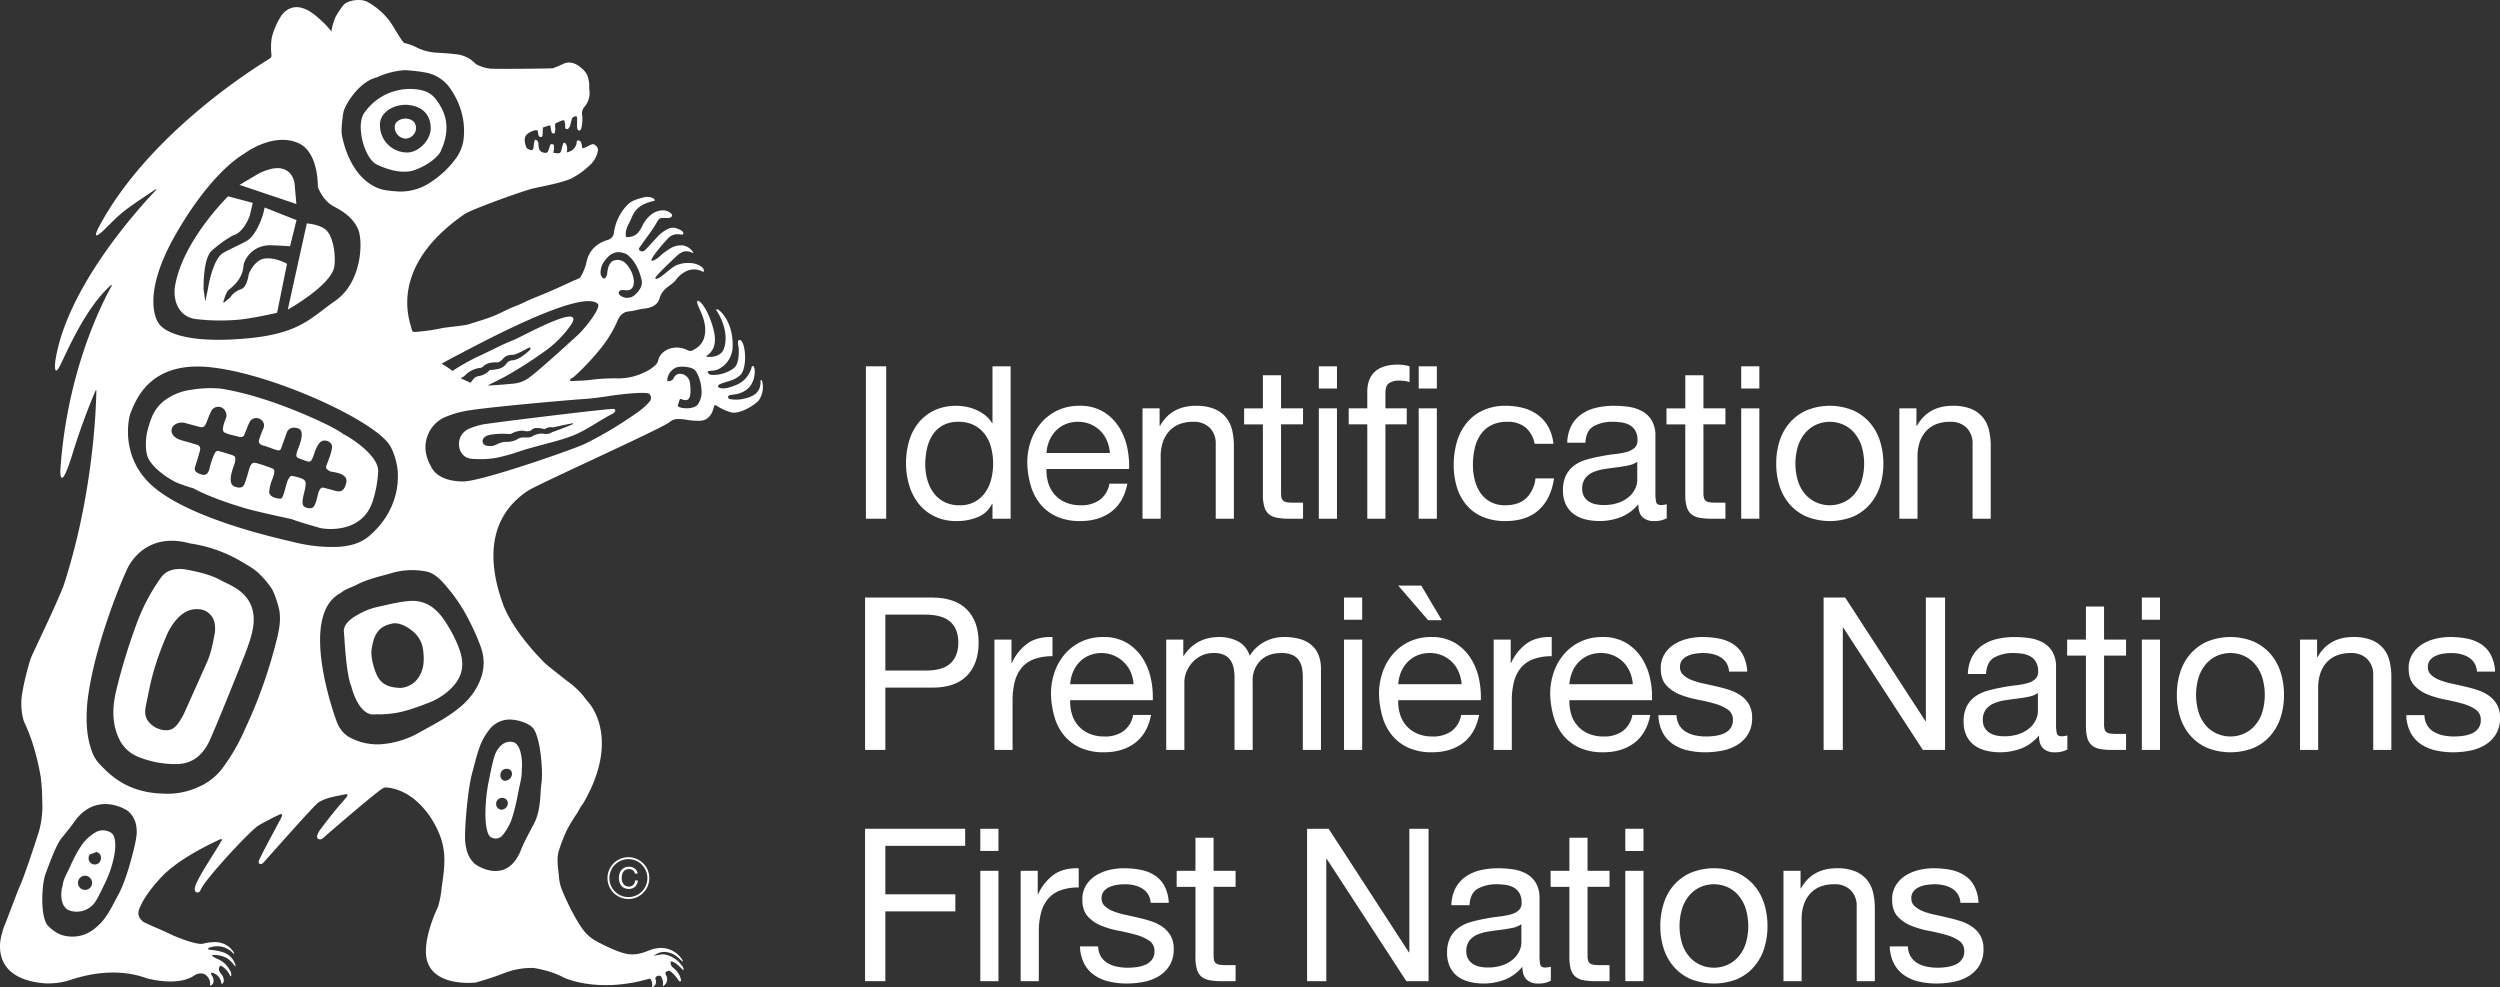 <svg xmlns="http://www.w3.org/2000/svg" width="1139.359" height="449.885" viewBox="0 0 1139.359 449.885"><rect x="0" y="0" width="1139.359" height="449.885" fill="#333333" stroke="none"/><defs><style>      .cls-1 {        fill: #fff;      }    </style></defs><g id="Layer_2" data-name="Layer 2"><g id="Calque_1" data-name="Calque 1"><g><g><path class="cls-1" d="M403.874,166.943V236.4h-9.24V166.943Z"></path><path class="cls-1" d="M452.319,236.4v-6.809h-.2a12.165,12.165,0,0,1-6.42,6.032,24.549,24.549,0,0,1-9.631,1.847,22.642,22.642,0,0,1-10.164-2.141,20.864,20.864,0,0,1-7.2-5.738,25.019,25.019,0,0,1-4.328-8.365,34.4,34.4,0,0,1-1.458-10.118,35.372,35.372,0,0,1,1.41-10.114,23.856,23.856,0,0,1,4.278-8.32,20.721,20.721,0,0,1,7.2-5.64,22.888,22.888,0,0,1,10.069-2.092,24.72,24.72,0,0,1,4.181.389,21.171,21.171,0,0,1,4.475,1.315,18.978,18.978,0,0,1,4.233,2.431,13.4,13.4,0,0,1,3.355,3.744h.2V166.943h8.267V236.4Zm-29.72-17.85a18.5,18.5,0,0,0,2.823,5.983,13.784,13.784,0,0,0,4.863,4.184,14.764,14.764,0,0,0,6.955,1.557,13.654,13.654,0,0,0,11.868-5.983,18.161,18.161,0,0,0,2.676-6.081,29.376,29.376,0,0,0,.826-6.906,28.976,28.976,0,0,0-.875-7.151,17.665,17.665,0,0,0-2.774-6.077,14.14,14.14,0,0,0-4.912-4.233,15.331,15.331,0,0,0-7.295-1.606,14.216,14.216,0,0,0-7.1,1.655,13.174,13.174,0,0,0-4.667,4.377,18.957,18.957,0,0,0-2.53,6.227,33,33,0,0,0-.78,7.2A25.753,25.753,0,0,0,422.6,218.547Z"></path><path class="cls-1" d="M506.5,233.188q-5.643,4.281-14.2,4.279a25.838,25.838,0,0,1-10.458-1.945,20.616,20.616,0,0,1-7.441-5.447,23.121,23.121,0,0,1-4.521-8.365,40.2,40.2,0,0,1-1.7-10.605,30.32,30.32,0,0,1,1.749-10.506,25.117,25.117,0,0,1,4.915-8.267,22.268,22.268,0,0,1,7.488-5.447,22.872,22.872,0,0,1,9.484-1.946,20.652,20.652,0,0,1,11.14,2.771,22.115,22.115,0,0,1,7.1,7.053,27.99,27.99,0,0,1,3.695,9.338,39.889,39.889,0,0,1,.825,9.632H476.925a19.961,19.961,0,0,0,.78,6.273,14.243,14.243,0,0,0,2.82,5.255,13.9,13.9,0,0,0,4.961,3.645,17.06,17.06,0,0,0,7.1,1.365,14.3,14.3,0,0,0,8.607-2.432,11.749,11.749,0,0,0,4.426-7.4h8.173Q512.136,228.908,506.5,233.188Zm-1.994-32.295a14.182,14.182,0,0,0-3.016-4.524,14.362,14.362,0,0,0-4.475-3.016,14.194,14.194,0,0,0-5.692-1.119,14.439,14.439,0,0,0-5.787,1.119,13.345,13.345,0,0,0-4.425,3.065,14.616,14.616,0,0,0-2.918,4.524,17.221,17.221,0,0,0-1.267,5.5h28.892A17.037,17.037,0,0,0,504.505,200.893Z"></path><path class="cls-1" d="M528.481,186.108v7.976h.193q5.156-9.142,16.342-9.145a21.886,21.886,0,0,1,8.27,1.361,13.623,13.623,0,0,1,5.349,3.8,14.06,14.06,0,0,1,2.869,5.787,31.108,31.108,0,0,1,.829,7.441V236.4h-8.27V202.352a10,10,0,0,0-2.722-7.393,10.126,10.126,0,0,0-7.491-2.725,16.823,16.823,0,0,0-6.567,1.168,12.323,12.323,0,0,0-4.621,3.307,14.239,14.239,0,0,0-2.771,5.01,20.329,20.329,0,0,0-.924,6.276v28.4H520.7V186.108Z"></path><path class="cls-1" d="M593.849,186.108V193.4h-10.02v31.225a9.012,9.012,0,0,0,.245,2.334,2.385,2.385,0,0,0,.923,1.364,4.09,4.09,0,0,0,1.9.63,27.341,27.341,0,0,0,3.162.147h3.793V236.4h-6.322a29.486,29.486,0,0,1-5.5-.438,8.035,8.035,0,0,1-3.7-1.6,6.834,6.834,0,0,1-2.089-3.307,19.025,19.025,0,0,1-.682-5.643v-32H567v-7.294h8.561V171.029h8.267v15.079Z"></path><path class="cls-1" d="M601.046,177.06V166.943h8.27V177.06Zm8.27,9.048V236.4h-8.27V186.108Z"></path><path class="cls-1" d="M614.666,193.4v-7.294h8.463v-7.491q0-6.129,3.548-9.292t10.362-3.159a21.442,21.442,0,0,1,2.673.192,14.663,14.663,0,0,1,2.677.585v7.2a10.355,10.355,0,0,0-2.337-.535,20.29,20.29,0,0,0-2.334-.147,7.991,7.991,0,0,0-4.667,1.169q-1.656,1.166-1.655,4.475v7h9.726V193.4H631.4v43h-8.267V193.4Z"></path><path class="cls-1" d="M646.567,177.06V166.943h8.27V177.06Zm8.27,9.048V236.4h-8.27V186.108Z"></path><path class="cls-1" d="M695.3,194.861a12.562,12.562,0,0,0-8.365-2.627,15.431,15.431,0,0,0-7.491,1.655,13.359,13.359,0,0,0-4.814,4.377,18.348,18.348,0,0,0-2.578,6.273,34.169,34.169,0,0,0-.78,7.346,27.837,27.837,0,0,0,.829,6.809,18.244,18.244,0,0,0,2.575,5.885,13.068,13.068,0,0,0,4.573,4.135,13.7,13.7,0,0,0,6.713,1.557q6.125,0,9.58-3.212a14.5,14.5,0,0,0,4.233-9.047h8.463q-1.363,9.341-6.955,14.4t-15.226,5.059A26.234,26.234,0,0,1,675.9,235.62a19.671,19.671,0,0,1-7.392-5.255,22.663,22.663,0,0,1-4.475-8.12,33.853,33.853,0,0,1-1.508-10.36,36.936,36.936,0,0,1,1.459-10.555,24.427,24.427,0,0,1,4.426-8.561,20.8,20.8,0,0,1,7.441-5.738,24.352,24.352,0,0,1,10.409-2.092,30.371,30.371,0,0,1,8.026,1.022,19.566,19.566,0,0,1,6.615,3.162,17.282,17.282,0,0,1,4.717,5.4,19.865,19.865,0,0,1,2.333,7.732h-8.558A12.618,12.618,0,0,0,695.3,194.861Z"></path><path class="cls-1" d="M759.6,236.2a11.725,11.725,0,0,1-5.934,1.263,7.116,7.116,0,0,1-5.108-1.8q-1.9-1.8-1.9-5.885a19.81,19.81,0,0,1-7.928,5.885,27.433,27.433,0,0,1-16.247,1.022,15.12,15.12,0,0,1-5.3-2.432,11.691,11.691,0,0,1-3.551-4.331,14.568,14.568,0,0,1-1.312-6.469,14.78,14.78,0,0,1,1.459-7,12.753,12.753,0,0,1,3.842-4.426,17.614,17.614,0,0,1,5.447-2.575q3.065-.876,6.276-1.459,3.4-.684,6.469-1.022a35.906,35.906,0,0,0,5.4-.972,8.953,8.953,0,0,0,3.695-1.851,4.509,4.509,0,0,0,1.364-3.551,8.28,8.28,0,0,0-1.021-4.377,7.023,7.023,0,0,0-2.628-2.529,10.7,10.7,0,0,0-3.6-1.165,27,27,0,0,0-3.94-.294,17.507,17.507,0,0,0-8.754,1.994q-3.5,2-3.8,7.54h-8.268a17.826,17.826,0,0,1,1.946-7.879,14.767,14.767,0,0,1,4.67-5.206,19.639,19.639,0,0,1,6.662-2.869,35.162,35.162,0,0,1,8.025-.875,46.943,46.943,0,0,1,6.76.487,17.759,17.759,0,0,1,6.08,1.988,11.636,11.636,0,0,1,4.377,4.224,13.469,13.469,0,0,1,1.655,7.083v25.821a19.386,19.386,0,0,0,.339,4.273q.34,1.358,2.288,1.358a10.009,10.009,0,0,0,2.53-.389Zm-13.425-25.778a10.381,10.381,0,0,1-4.086,1.7q-2.532.532-5.3.869t-5.594.776a20.692,20.692,0,0,0-5.059,1.4,9.183,9.183,0,0,0-3.649,2.756,7.719,7.719,0,0,0-1.41,4.891,6.633,6.633,0,0,0,.829,3.435,6.868,6.868,0,0,0,2.138,2.275,9.044,9.044,0,0,0,3.064,1.26,17.16,17.16,0,0,0,3.7.386,19.648,19.648,0,0,0,7-1.114,14.733,14.733,0,0,0,4.766-2.807,11.089,11.089,0,0,0,2.722-3.677,9.271,9.271,0,0,0,.877-3.728Z"></path><path class="cls-1" d="M786.347,186.108V193.4h-10.02v31.225a9.012,9.012,0,0,0,.245,2.334,2.385,2.385,0,0,0,.923,1.364,4.09,4.09,0,0,0,1.9.63,27.341,27.341,0,0,0,3.162.147h3.793V236.4h-6.322a29.486,29.486,0,0,1-5.5-.438,8.035,8.035,0,0,1-3.7-1.6,6.834,6.834,0,0,1-2.089-3.307,19.025,19.025,0,0,1-.682-5.643v-32H759.5v-7.294h8.561V171.029h8.267v15.079Z"></path><path class="cls-1" d="M793.544,177.06V166.943h8.27V177.06Zm8.27,9.048V236.4h-8.27V186.108Z"></path><path class="cls-1" d="M811.054,200.942a23.459,23.459,0,0,1,4.668-8.365,21.97,21.97,0,0,1,7.686-5.595,28.153,28.153,0,0,1,21.058,0,22.094,22.094,0,0,1,7.637,5.595,23.511,23.511,0,0,1,4.671,8.365,33.491,33.491,0,0,1,1.557,10.359,33.06,33.06,0,0,1-1.557,10.311,23.562,23.562,0,0,1-4.671,8.316,21.523,21.523,0,0,1-7.637,5.545,28.8,28.8,0,0,1-21.058,0,21.41,21.41,0,0,1-7.686-5.545,23.509,23.509,0,0,1-4.668-8.316A32.973,32.973,0,0,1,809.5,211.3,33.4,33.4,0,0,1,811.054,200.942Zm8.414,18.48a16.958,16.958,0,0,0,3.356,5.936,14.509,14.509,0,0,0,5.01,3.646,15.214,15.214,0,0,0,12.157,0,14.509,14.509,0,0,0,5.01-3.646,17.01,17.01,0,0,0,3.359-5.936,27.776,27.776,0,0,0,0-16.244A17.543,17.543,0,0,0,845,197.2a14.307,14.307,0,0,0-5.01-3.695,15.225,15.225,0,0,0-12.157,0,14.307,14.307,0,0,0-5.01,3.695,17.488,17.488,0,0,0-3.356,5.983,27.711,27.711,0,0,0,0,16.244Z"></path><path class="cls-1" d="M873.406,186.108v7.976h.193q5.157-9.142,16.342-9.145a21.891,21.891,0,0,1,8.271,1.361,13.623,13.623,0,0,1,5.349,3.8,14.085,14.085,0,0,1,2.869,5.787,31.159,31.159,0,0,1,.829,7.441V236.4h-8.271V202.352a10,10,0,0,0-2.722-7.393,10.123,10.123,0,0,0-7.49-2.725,16.816,16.816,0,0,0-6.567,1.168,12.315,12.315,0,0,0-4.621,3.307,14.241,14.241,0,0,0-2.772,5.01,20.36,20.36,0,0,0-.923,6.276v28.4h-8.271V186.108Z"></path><path class="cls-1" d="M424.691,272.326q10.506,0,15.905,5.4t5.4,15.125q0,9.731-5.4,15.177t-15.905,5.349h-21.2v28.4h-9.24V272.326Zm-3.111,33.268q7.878.1,11.525-3.211t3.649-9.534q0-6.22-3.649-9.485t-11.525-3.257H403.486v25.487Z"></path><path class="cls-1" d="M460.975,291.488v10.6h.2a22.384,22.384,0,0,1,7.392-9.047q4.377-2.917,11.091-2.725v8.756a23.369,23.369,0,0,0-8.463,1.361,13.348,13.348,0,0,0-5.644,3.989,16.528,16.528,0,0,0-3.113,6.371,34.385,34.385,0,0,0-.973,8.61V341.78h-8.267V291.488Z"></path><path class="cls-1" d="M517.3,338.569q-5.643,4.28-14.2,4.282a25.905,25.905,0,0,1-10.458-1.945,20.58,20.58,0,0,1-7.441-5.451,23.081,23.081,0,0,1-4.521-8.365,40.191,40.191,0,0,1-1.7-10.6,30.32,30.32,0,0,1,1.749-10.506,25.074,25.074,0,0,1,4.915-8.268,22.244,22.244,0,0,1,7.488-5.447,22.87,22.87,0,0,1,9.484-1.948,20.644,20.644,0,0,1,11.14,2.774,22.075,22.075,0,0,1,7.1,7.053,27.98,27.98,0,0,1,3.694,9.338,39.809,39.809,0,0,1,.826,9.628H487.725a19.991,19.991,0,0,0,.78,6.276,14.194,14.194,0,0,0,2.82,5.252,13.922,13.922,0,0,0,4.961,3.649,17.125,17.125,0,0,0,7.1,1.361A14.3,14.3,0,0,0,512,333.219a11.75,11.75,0,0,0,4.426-7.392h8.172Q522.937,334.292,517.3,338.569Zm-1.994-32.3a14.628,14.628,0,0,0-18.97-7.536,13.337,13.337,0,0,0-4.426,3.062,14.686,14.686,0,0,0-2.917,4.523,17.221,17.221,0,0,0-1.267,5.5h28.892A17.062,17.062,0,0,0,515.3,306.273Z"></path><path class="cls-1" d="M539.281,291.488v7.393h.192q5.643-8.558,16.248-8.561a18.285,18.285,0,0,1,8.463,1.948,10.907,10.907,0,0,1,5.349,6.613,17.56,17.56,0,0,1,6.662-6.322,18.792,18.792,0,0,1,9.1-2.239,26.329,26.329,0,0,1,6.857.829,14.2,14.2,0,0,1,5.255,2.578,11.686,11.686,0,0,1,3.4,4.521,16.534,16.534,0,0,1,1.214,6.664V341.78h-8.267V308.8a23.581,23.581,0,0,0-.388-4.377,8.979,8.979,0,0,0-1.459-3.551,7.332,7.332,0,0,0-2.967-2.383,11.8,11.8,0,0,0-4.912-.875q-6.129,0-9.632,3.5a12.623,12.623,0,0,0-3.5,9.337V341.78h-8.267V308.8a21.5,21.5,0,0,0-.437-4.475,9.566,9.566,0,0,0-1.508-3.551,7.086,7.086,0,0,0-2.872-2.334,11.137,11.137,0,0,0-4.619-.826,12.356,12.356,0,0,0-6.178,1.459,14.024,14.024,0,0,0-6.518,7.733,12,12,0,0,0-.728,3.648V341.78H531.5V291.488Z"></path><path class="cls-1" d="M612.528,282.441V272.326h8.27v10.115Zm8.27,9.047V341.78h-8.27V291.488Z"></path><path class="cls-1" d="M647.741,266.879l9.338,15.758h-6.224l-13.62-15.758ZM674.1,325.827h-8.172a11.75,11.75,0,0,1-4.426,7.392,14.3,14.3,0,0,1-8.607,2.432,17.122,17.122,0,0,1-7.1-1.361,13.913,13.913,0,0,1-4.961-3.649,14.194,14.194,0,0,1-2.82-5.252,19.991,19.991,0,0,1-.78-6.276H674.88a39.91,39.91,0,0,0-.826-9.628,27.981,27.981,0,0,0-3.695-9.338,22.055,22.055,0,0,0-7.1-7.053,20.638,20.638,0,0,0-11.139-2.774,22.878,22.878,0,0,0-9.485,1.948,22.24,22.24,0,0,0-7.487,5.447,25.057,25.057,0,0,0-4.915,8.268,30.3,30.3,0,0,0-1.75,10.506,40.232,40.232,0,0,0,1.7,10.6,23.094,23.094,0,0,0,4.52,8.365,20.583,20.583,0,0,0,7.442,5.451,25.9,25.9,0,0,0,10.457,1.945q8.562,0,14.2-4.282T674.1,325.827Zm-7.977-14.009H637.235a17.193,17.193,0,0,1,1.266-5.5,14.689,14.689,0,0,1,2.918-4.523,13.337,13.337,0,0,1,4.426-3.062,14.388,14.388,0,0,1,5.787-1.12,14.147,14.147,0,0,1,5.692,1.12,14.367,14.367,0,0,1,4.474,3.013,14.222,14.222,0,0,1,3.016,4.523A17.036,17.036,0,0,1,666.126,311.818Z"></path><path class="cls-1" d="M688.5,291.488v10.6h.2a22.394,22.394,0,0,1,7.393-9.047q4.377-2.917,11.091-2.725v8.756a23.378,23.378,0,0,0-8.464,1.361,13.351,13.351,0,0,0-5.643,3.989,16.528,16.528,0,0,0-3.113,6.371,34.385,34.385,0,0,0-.973,8.61V341.78h-8.267V291.488Z"></path><path class="cls-1" d="M744.821,338.569q-5.644,4.28-14.205,4.282a25.9,25.9,0,0,1-10.457-1.945,20.58,20.58,0,0,1-7.441-5.451,23.081,23.081,0,0,1-4.521-8.365,40.232,40.232,0,0,1-1.7-10.6,30.32,30.32,0,0,1,1.75-10.506,25.074,25.074,0,0,1,4.915-8.268,22.234,22.234,0,0,1,7.488-5.447,22.87,22.87,0,0,1,9.484-1.948,20.644,20.644,0,0,1,11.14,2.774,22.075,22.075,0,0,1,7.1,7.053,27.98,27.98,0,0,1,3.694,9.338,39.859,39.859,0,0,1,.826,9.628H715.247a19.991,19.991,0,0,0,.78,6.276,14.194,14.194,0,0,0,2.82,5.252,13.922,13.922,0,0,0,4.961,3.649,17.125,17.125,0,0,0,7.1,1.361,14.3,14.3,0,0,0,8.607-2.432,11.75,11.75,0,0,0,4.426-7.392h8.172Q750.459,334.292,744.821,338.569Zm-2-32.3a14.236,14.236,0,0,0-3.015-4.523,14.383,14.383,0,0,0-4.475-3.013,14.144,14.144,0,0,0-5.692-1.12,14.388,14.388,0,0,0-5.787,1.12,13.337,13.337,0,0,0-4.426,3.062,14.707,14.707,0,0,0-2.918,4.523,17.247,17.247,0,0,0-1.266,5.5h28.891A17.011,17.011,0,0,0,742.826,306.273Z"></path><path class="cls-1" d="M765.344,330.543a8.742,8.742,0,0,0,3.064,3.016,13.774,13.774,0,0,0,4.279,1.606,24.5,24.5,0,0,0,4.912.486,30.569,30.569,0,0,0,4.087-.291,14.986,14.986,0,0,0,3.939-1.07A7.423,7.423,0,0,0,788.592,332a6.093,6.093,0,0,0,1.165-3.842,5.509,5.509,0,0,0-2.431-4.863,20.745,20.745,0,0,0-6.078-2.676q-3.647-1.018-7.928-1.847a40.979,40.979,0,0,1-7.927-2.334,16.414,16.414,0,0,1-6.081-4.233q-2.432-2.721-2.431-7.585a12.05,12.05,0,0,1,1.7-6.518,13.89,13.89,0,0,1,4.38-4.426,20.033,20.033,0,0,1,6.028-2.529,27.811,27.811,0,0,1,6.665-.829,39.661,39.661,0,0,1,7.879.731,18.235,18.235,0,0,1,6.371,2.529,13.078,13.078,0,0,1,4.426,4.863,18.424,18.424,0,0,1,1.945,7.638h-8.267a8.417,8.417,0,0,0-1.263-4.038,8.323,8.323,0,0,0-2.726-2.578,12.317,12.317,0,0,0-3.649-1.41,18.6,18.6,0,0,0-4.034-.438,24.851,24.851,0,0,0-3.747.291,12.65,12.65,0,0,0-3.453,1.022,6.946,6.946,0,0,0-2.529,1.945,4.912,4.912,0,0,0-.973,3.162,4.653,4.653,0,0,0,1.508,3.551,12.041,12.041,0,0,0,3.842,2.334,33.532,33.532,0,0,0,5.254,1.557q2.919.633,5.836,1.312a62.731,62.731,0,0,1,6.081,1.655,19.827,19.827,0,0,1,5.251,2.578,12.6,12.6,0,0,1,3.7,4.038,11.862,11.862,0,0,1,1.41,6.028,14.018,14.018,0,0,1-1.9,7.588,14.79,14.79,0,0,1-4.961,4.863,20.738,20.738,0,0,1-6.907,2.579,40.907,40.907,0,0,1-7.637.731,35.363,35.363,0,0,1-7.977-.878,19.473,19.473,0,0,1-6.71-2.869,14.63,14.63,0,0,1-4.671-5.252,18.165,18.165,0,0,1-1.945-7.927h8.267A9.276,9.276,0,0,0,765.344,330.543Z"></path><path class="cls-1" d="M840.924,272.326,877.5,328.647h.2V272.326h8.753V341.78H876.333L840.05,286.041h-.2V341.78H831.1V272.326Z"></path><path class="cls-1" d="M942.188,341.585a11.72,11.72,0,0,1-5.934,1.266,7.119,7.119,0,0,1-5.108-1.8q-1.9-1.8-1.9-5.884a19.779,19.779,0,0,1-7.928,5.884,27.345,27.345,0,0,1-16.247,1.022,15.015,15.015,0,0,1-5.3-2.432,11.673,11.673,0,0,1-3.551-4.328,14.581,14.581,0,0,1-1.312-6.468,14.788,14.788,0,0,1,1.459-7,12.723,12.723,0,0,1,3.842-4.425,17.621,17.621,0,0,1,5.447-2.579q3.065-.876,6.276-1.459,3.405-.678,6.469-1.021a36.063,36.063,0,0,0,5.4-.973,8.994,8.994,0,0,0,3.694-1.847,4.511,4.511,0,0,0,1.365-3.551,8.277,8.277,0,0,0-1.022-4.377,7.015,7.015,0,0,0-2.627-2.53,10.734,10.734,0,0,0-3.6-1.168,27.42,27.42,0,0,0-3.94-.291,17.458,17.458,0,0,0-8.753,2q-3.505,1.995-3.8,7.539h-8.267a17.826,17.826,0,0,1,1.945-7.882,14.791,14.791,0,0,1,4.67-5.2,19.646,19.646,0,0,1,6.662-2.868,35.112,35.112,0,0,1,8.026-.878,47.517,47.517,0,0,1,6.759.486A17.71,17.71,0,0,1,931,292.8a11.633,11.633,0,0,1,4.376,4.221,13.474,13.474,0,0,1,1.655,7.087v25.82a19.254,19.254,0,0,0,.34,4.27q.339,1.358,2.287,1.358a10,10,0,0,0,2.53-.388Zm-13.424-25.778a10.29,10.29,0,0,1-4.087,1.694q-2.532.533-5.3.872t-5.594.774a20.6,20.6,0,0,0-5.059,1.4,9.18,9.18,0,0,0-3.649,2.759,7.707,7.707,0,0,0-1.41,4.887,6.645,6.645,0,0,0,.829,3.438,6.872,6.872,0,0,0,2.138,2.276,9.045,9.045,0,0,0,3.065,1.257,16.958,16.958,0,0,0,3.7.385,19.742,19.742,0,0,0,7-1.11,14.77,14.77,0,0,0,4.766-2.808,11.126,11.126,0,0,0,2.722-3.679,9.268,9.268,0,0,0,.878-3.726Z"></path><path class="cls-1" d="M968.935,291.488v7.3h-10.02v31.225a9.027,9.027,0,0,0,.245,2.337,2.378,2.378,0,0,0,.924,1.361,4.081,4.081,0,0,0,1.9.633,27.454,27.454,0,0,0,3.162.144h3.793v7.3h-6.322a29.753,29.753,0,0,1-5.5-.437,8.114,8.114,0,0,1-3.7-1.606,6.871,6.871,0,0,1-2.089-3.306,19.057,19.057,0,0,1-.682-5.643v-32h-8.561v-7.3h8.561V276.412h8.267v15.076Z"></path><path class="cls-1" d="M976.132,282.441V272.326h8.27v10.115Zm8.27,9.047V341.78h-8.27V291.488Z"></path><path class="cls-1" d="M993.642,306.322a23.494,23.494,0,0,1,4.668-8.365,22.036,22.036,0,0,1,7.686-5.594,28.153,28.153,0,0,1,21.058,0,22.156,22.156,0,0,1,7.638,5.594,23.559,23.559,0,0,1,4.67,8.365,33.53,33.53,0,0,1,1.557,10.36A33.064,33.064,0,0,1,1039.362,327a23.6,23.6,0,0,1-4.67,8.316,21.611,21.611,0,0,1-7.638,5.546,28.8,28.8,0,0,1-21.058,0,21.5,21.5,0,0,1-7.686-5.546A23.535,23.535,0,0,1,993.642,327a32.977,32.977,0,0,1-1.556-10.313A33.44,33.44,0,0,1,993.642,306.322Zm8.415,18.483a16.932,16.932,0,0,0,3.355,5.934,14.53,14.53,0,0,0,5.01,3.649,15.261,15.261,0,0,0,12.158,0,14.549,14.549,0,0,0,5.01-3.649,17.015,17.015,0,0,0,3.358-5.934,27.776,27.776,0,0,0,0-16.244,17.577,17.577,0,0,0-3.358-5.983,14.294,14.294,0,0,0-5.01-3.7,15.25,15.25,0,0,0-12.158,0,14.276,14.276,0,0,0-5.01,3.7,17.489,17.489,0,0,0-3.355,5.983,27.689,27.689,0,0,0,0,16.244Z"></path><path class="cls-1" d="M1055.995,291.488v7.977h.192q5.157-9.144,16.342-9.145a21.809,21.809,0,0,1,8.271,1.364,13.6,13.6,0,0,1,5.349,3.792,14.1,14.1,0,0,1,2.869,5.787,31.152,31.152,0,0,1,.829,7.442V341.78h-8.27V307.732a10,10,0,0,0-2.723-7.392,10.133,10.133,0,0,0-7.49-2.723,16.879,16.879,0,0,0-6.567,1.166,12.364,12.364,0,0,0-4.621,3.309,14.206,14.206,0,0,0-2.771,5.01,20.305,20.305,0,0,0-.924,6.273v28.4h-8.27V291.488Z"></path><path class="cls-1" d="M1106.189,330.543a8.737,8.737,0,0,0,3.065,3.016,13.755,13.755,0,0,0,4.279,1.606,24.487,24.487,0,0,0,4.912.486,30.543,30.543,0,0,0,4.086-.291,14.986,14.986,0,0,0,3.939-1.07,7.423,7.423,0,0,0,2.967-2.288,6.093,6.093,0,0,0,1.166-3.842,5.51,5.51,0,0,0-2.432-4.863,20.75,20.75,0,0,0-6.077-2.676q-3.648-1.018-7.928-1.847a40.989,40.989,0,0,1-7.928-2.334,16.41,16.41,0,0,1-6.08-4.233q-2.433-2.721-2.432-7.585a12.05,12.05,0,0,1,1.7-6.518,13.877,13.877,0,0,1,4.379-4.426,20.028,20.028,0,0,1,6.029-2.529,27.8,27.8,0,0,1,6.665-.829,39.658,39.658,0,0,1,7.878.731,18.235,18.235,0,0,1,6.371,2.529,13.07,13.07,0,0,1,4.426,4.863,18.409,18.409,0,0,1,1.945,7.638h-8.267a7.912,7.912,0,0,0-3.988-6.616,12.328,12.328,0,0,0-3.649-1.41,18.607,18.607,0,0,0-4.034-.438,24.831,24.831,0,0,0-3.747.291,12.65,12.65,0,0,0-3.453,1.022,6.958,6.958,0,0,0-2.53,1.945,4.917,4.917,0,0,0-.972,3.162,4.652,4.652,0,0,0,1.507,3.551,12.052,12.052,0,0,0,3.842,2.334,33.545,33.545,0,0,0,5.255,1.557q2.917.633,5.835,1.312a62.731,62.731,0,0,1,6.081,1.655,19.833,19.833,0,0,1,5.252,2.578,12.6,12.6,0,0,1,3.7,4.038,11.862,11.862,0,0,1,1.41,6.028,14.018,14.018,0,0,1-1.9,7.588,14.781,14.781,0,0,1-4.961,4.863,20.724,20.724,0,0,1-6.906,2.579,40.917,40.917,0,0,1-7.638.731,35.348,35.348,0,0,1-7.976-.878,19.47,19.47,0,0,1-6.711-2.869,14.627,14.627,0,0,1-4.67-5.252,18.165,18.165,0,0,1-1.946-7.927h8.268A9.266,9.266,0,0,0,1106.189,330.543Z"></path><path class="cls-1" d="M439.868,377.706v7.781H403.486V407.57h31.907v7.781H403.486v31.81h-9.24V377.706Z"></path><path class="cls-1" d="M446.771,387.821V377.706h8.27v10.115Zm8.27,9.047v50.293h-8.27V396.868Z"></path><path class="cls-1" d="M472.937,396.868v10.605h.2a22.388,22.388,0,0,1,7.392-9.048q4.377-2.917,11.091-2.725v8.757a23.347,23.347,0,0,0-8.463,1.361,13.337,13.337,0,0,0-5.643,3.988,16.53,16.53,0,0,0-3.114,6.371,34.431,34.431,0,0,0-.973,8.61v22.374h-8.267V396.868Z"></path><path class="cls-1" d="M501.731,435.924a8.731,8.731,0,0,0,3.064,3.015,13.715,13.715,0,0,0,4.279,1.606,24.5,24.5,0,0,0,4.912.486,30.729,30.729,0,0,0,4.087-.29,15.026,15.026,0,0,0,3.939-1.071,7.414,7.414,0,0,0,2.967-2.288,6.09,6.09,0,0,0,1.165-3.841,5.508,5.508,0,0,0-2.431-4.863A20.784,20.784,0,0,0,517.635,426q-3.647-1.018-7.928-1.847a40.87,40.87,0,0,1-7.928-2.334,16.418,16.418,0,0,1-6.08-4.233q-2.432-2.719-2.432-7.585a12.052,12.052,0,0,1,1.7-6.518,13.89,13.89,0,0,1,4.38-4.426,20.084,20.084,0,0,1,6.028-2.529,27.811,27.811,0,0,1,6.665-.829,39.736,39.736,0,0,1,7.879.731,18.236,18.236,0,0,1,6.371,2.53,13.078,13.078,0,0,1,4.426,4.863,18.424,18.424,0,0,1,1.945,7.637H524.4a8.4,8.4,0,0,0-1.264-4.037,8.313,8.313,0,0,0-2.725-2.579,12.372,12.372,0,0,0-3.649-1.41,18.662,18.662,0,0,0-4.034-.437,24.969,24.969,0,0,0-3.747.29,12.685,12.685,0,0,0-3.453,1.022,6.957,6.957,0,0,0-2.529,1.945,4.914,4.914,0,0,0-.973,3.163,4.655,4.655,0,0,0,1.508,3.551,12.041,12.041,0,0,0,3.842,2.334,33.642,33.642,0,0,0,5.254,1.556q2.918.633,5.836,1.313a62.631,62.631,0,0,1,6.08,1.654,19.82,19.82,0,0,1,5.252,2.579,12.6,12.6,0,0,1,3.7,4.037,11.862,11.862,0,0,1,1.41,6.028,14.022,14.022,0,0,1-1.9,7.589,14.8,14.8,0,0,1-4.962,4.863,20.744,20.744,0,0,1-6.906,2.578,40.83,40.83,0,0,1-7.637.731,35.306,35.306,0,0,1-7.977-.878,19.473,19.473,0,0,1-6.71-2.869,14.635,14.635,0,0,1-4.671-5.251,18.169,18.169,0,0,1-1.945-7.928h8.267A9.27,9.27,0,0,0,501.731,435.924Z"></path><path class="cls-1" d="M563.11,396.868v7.3H553.09v31.225a9.022,9.022,0,0,0,.245,2.337,2.375,2.375,0,0,0,.924,1.361,4.081,4.081,0,0,0,1.9.633,27.462,27.462,0,0,0,3.163.144h3.792v7.3h-6.322a29.744,29.744,0,0,1-5.5-.438,8.113,8.113,0,0,1-3.7-1.605,6.869,6.869,0,0,1-2.089-3.307,19.053,19.053,0,0,1-.682-5.643v-32h-8.561v-7.3h8.561V381.793h8.267v15.075Z"></path><path class="cls-1" d="M605.52,377.706,642.1,434.027h.2V377.706h8.753v69.455H640.93l-36.284-55.74h-.2v55.74H595.7V377.706Z"></path><path class="cls-1" d="M706.784,446.965a11.718,11.718,0,0,1-5.934,1.266,7.115,7.115,0,0,1-5.107-1.8q-1.9-1.8-1.9-5.885a19.775,19.775,0,0,1-7.928,5.885,27.354,27.354,0,0,1-16.247,1.021,15,15,0,0,1-5.3-2.431,11.662,11.662,0,0,1-3.551-4.328,14.571,14.571,0,0,1-1.313-6.469,14.783,14.783,0,0,1,1.459-7,12.737,12.737,0,0,1,3.842-4.426,17.619,17.619,0,0,1,5.447-2.578q3.065-.877,6.277-1.459,3.4-.679,6.468-1.022a35.787,35.787,0,0,0,5.4-.973,8.992,8.992,0,0,0,3.7-1.847,4.512,4.512,0,0,0,1.364-3.551,8.277,8.277,0,0,0-1.022-4.377,7,7,0,0,0-2.627-2.529,10.735,10.735,0,0,0-3.6-1.169,27.562,27.562,0,0,0-3.94-.29,17.471,17.471,0,0,0-8.753,1.994q-3.505,2-3.8,7.539h-8.267a17.838,17.838,0,0,1,1.945-7.881,14.783,14.783,0,0,1,4.67-5.2,19.627,19.627,0,0,1,6.662-2.869,35.168,35.168,0,0,1,8.026-.878,47.517,47.517,0,0,1,6.759.486,17.712,17.712,0,0,1,6.081,1.992,11.64,11.64,0,0,1,4.377,4.22,13.484,13.484,0,0,1,1.654,7.087v25.821a19.244,19.244,0,0,0,.34,4.269q.339,1.359,2.288,1.358a10,10,0,0,0,2.529-.388ZM693.36,421.187a10.306,10.306,0,0,1-4.086,1.695q-2.533.533-5.3.871t-5.594.774a20.7,20.7,0,0,0-5.059,1.4,9.18,9.18,0,0,0-3.649,2.759,7.71,7.71,0,0,0-1.41,4.888,6.638,6.638,0,0,0,.829,3.437,6.872,6.872,0,0,0,2.138,2.276,9.045,9.045,0,0,0,3.065,1.257,16.967,16.967,0,0,0,3.7.385,19.746,19.746,0,0,0,7-1.11,14.776,14.776,0,0,0,4.765-2.808,11.116,11.116,0,0,0,2.722-3.679,9.26,9.26,0,0,0,.878-3.725Z"></path><path class="cls-1" d="M733.531,396.868v7.3h-10.02v31.225a9.022,9.022,0,0,0,.245,2.337,2.375,2.375,0,0,0,.924,1.361,4.085,4.085,0,0,0,1.9.633,27.474,27.474,0,0,0,3.163.144h3.792v7.3h-6.322a29.744,29.744,0,0,1-5.5-.438,8.113,8.113,0,0,1-3.7-1.605,6.869,6.869,0,0,1-2.089-3.307,19.053,19.053,0,0,1-.682-5.643v-32h-8.561v-7.3h8.561V381.793h8.267v15.075Z"></path><path class="cls-1" d="M740.728,387.821V377.706H749v10.115ZM749,396.868v50.293h-8.271V396.868Z"></path><path class="cls-1" d="M758.239,411.7a23.481,23.481,0,0,1,4.667-8.366,22.036,22.036,0,0,1,7.686-5.594,28.156,28.156,0,0,1,21.059,0,22.162,22.162,0,0,1,7.637,5.594,23.548,23.548,0,0,1,4.67,8.366,33.519,33.519,0,0,1,1.557,10.359,33.066,33.066,0,0,1-1.557,10.314,23.6,23.6,0,0,1-4.67,8.316,21.614,21.614,0,0,1-7.637,5.545,28.8,28.8,0,0,1-21.059,0,21.5,21.5,0,0,1-7.686-5.545,23.527,23.527,0,0,1-4.667-8.316,32.978,32.978,0,0,1-1.557-10.314A33.429,33.429,0,0,1,758.239,411.7Zm8.414,18.483a16.942,16.942,0,0,0,3.355,5.933,14.518,14.518,0,0,0,5.01,3.649,15.261,15.261,0,0,0,12.158,0,14.536,14.536,0,0,0,5.01-3.649,17.01,17.01,0,0,0,3.358-5.933,27.78,27.78,0,0,0,0-16.245,17.562,17.562,0,0,0-3.358-5.982,14.3,14.3,0,0,0-5.01-3.7,15.261,15.261,0,0,0-12.158,0,14.279,14.279,0,0,0-5.01,3.7,17.491,17.491,0,0,0-3.355,5.982,27.692,27.692,0,0,0,0,16.245Z"></path><path class="cls-1" d="M820.591,396.868v7.977h.193q5.155-9.143,16.342-9.145a21.823,21.823,0,0,1,8.27,1.364,13.617,13.617,0,0,1,5.349,3.793,14.091,14.091,0,0,1,2.869,5.787,31.144,31.144,0,0,1,.829,7.441v33.076h-8.27V413.113a10,10,0,0,0-2.722-7.393A10.136,10.136,0,0,0,835.96,403a16.879,16.879,0,0,0-6.567,1.165,12.363,12.363,0,0,0-4.621,3.31,14.213,14.213,0,0,0-2.771,5.01,20.3,20.3,0,0,0-.924,6.273v28.405h-8.27V396.868Z"></path><path class="cls-1" d="M870.785,435.924a8.742,8.742,0,0,0,3.065,3.015,13.706,13.706,0,0,0,4.279,1.606,24.494,24.494,0,0,0,4.912.486,30.7,30.7,0,0,0,4.086-.29,15.023,15.023,0,0,0,3.94-1.071,7.414,7.414,0,0,0,2.967-2.288,6.1,6.1,0,0,0,1.165-3.841,5.508,5.508,0,0,0-2.432-4.863A20.777,20.777,0,0,0,886.69,426q-3.648-1.018-7.928-1.847a40.849,40.849,0,0,1-7.928-2.334,16.418,16.418,0,0,1-6.08-4.233q-2.432-2.719-2.432-7.585a12.052,12.052,0,0,1,1.7-6.518,13.87,13.87,0,0,1,4.38-4.426,20.073,20.073,0,0,1,6.028-2.529,27.8,27.8,0,0,1,6.665-.829,39.743,39.743,0,0,1,7.879.731,18.244,18.244,0,0,1,6.371,2.53,13.076,13.076,0,0,1,4.425,4.863,18.408,18.408,0,0,1,1.946,7.637h-8.268a7.916,7.916,0,0,0-3.988-6.616,12.372,12.372,0,0,0-3.649-1.41,18.662,18.662,0,0,0-4.034-.437,24.959,24.959,0,0,0-3.747.29,12.685,12.685,0,0,0-3.453,1.022,6.969,6.969,0,0,0-2.53,1.945,4.92,4.92,0,0,0-.972,3.163,4.651,4.651,0,0,0,1.508,3.551,12.035,12.035,0,0,0,3.841,2.334,33.688,33.688,0,0,0,5.255,1.556q2.918.633,5.836,1.313a62.786,62.786,0,0,1,6.08,1.654,19.82,19.82,0,0,1,5.252,2.579,12.609,12.609,0,0,1,3.7,4.037,11.862,11.862,0,0,1,1.41,6.028,14.022,14.022,0,0,1-1.9,7.589,14.8,14.8,0,0,1-4.961,4.863,20.744,20.744,0,0,1-6.906,2.578,40.83,40.83,0,0,1-7.637.731,35.293,35.293,0,0,1-7.977-.878,19.478,19.478,0,0,1-6.711-2.869,14.632,14.632,0,0,1-4.67-5.251,18.155,18.155,0,0,1-1.945-7.928h8.267A9.269,9.269,0,0,0,870.785,435.924Z"></path></g><g><path class="cls-1" d="M276.856,400.189a9.53,9.53,0,1,0,9.53-9.53A9.541,9.541,0,0,0,276.856,400.189Zm18.181,0a8.652,8.652,0,1,1-8.651-8.651A8.661,8.661,0,0,1,295.037,400.189Z"></path><path class="cls-1" d="M283.231,396.489a4.777,4.777,0,0,0-.873,1.619,6.437,6.437,0,0,0-.3,1.983,6.8,6.8,0,0,0,.279,1.979,4.519,4.519,0,0,0,.833,1.6,3.867,3.867,0,0,0,1.393,1.063,4.673,4.673,0,0,0,1.964.386,4.083,4.083,0,0,0,2.926-1.015,4.393,4.393,0,0,0,1.258-2.845h-1.286a3.624,3.624,0,0,1-.243,1.11,2.744,2.744,0,0,1-.562.889,2.583,2.583,0,0,1-.854.581,2.845,2.845,0,0,1-1.129.211,3.173,3.173,0,0,1-1.49-.326,2.914,2.914,0,0,1-1.024-.874,3.731,3.731,0,0,1-.588-1.286,6.241,6.241,0,0,1-.189-1.564,5.566,5.566,0,0,1,.189-1.462,3.781,3.781,0,0,1,.588-1.254,2.926,2.926,0,0,1,1.016-.872,3.15,3.15,0,0,1,1.483-.326,2.983,2.983,0,0,1,1.754.515,2.4,2.4,0,0,1,.955,1.544h1.286a3.588,3.588,0,0,0-.46-1.361,3.324,3.324,0,0,0-.88-.981,3.834,3.834,0,0,0-1.206-.6,4.981,4.981,0,0,0-1.434-.2,4.611,4.611,0,0,0-1.971.4A4.072,4.072,0,0,0,283.231,396.489Z"></path><g><path class="cls-1" d="M109.518,269.5c-2.374-1.93-5.087-3.157-8.3-4.722-4.7-2.713-10.436-4.1-16.254-5.192-7.748-1.3-10.722,2.427-11.531,3.548a88.252,88.252,0,0,0-11.27,21.393,270,270,0,0,0-9.34,30.785c-1.7,7.514-1.8,14.714,1.565,21.628a16.091,16.091,0,0,0,8.4,7.9,44.788,44.788,0,0,0,17.271,3.391c6.731.079,11.531-3.235,14.818-9.392,2.374-4.409,16.41-39.681,16.958-41.168,1.513-4.122,3.079-8.218,3.626-12.653C116.223,278.55,114.318,273.411,109.518,269.5ZM97.909,288.359c-.835,4.462-1.592,8.949-3.47,13.175C92.926,305,84.655,323.449,84.081,324.7a29.926,29.926,0,0,1-2.4,4.279c-2.191,3.365-4.461,4.383-8.087,3.574a10.6,10.6,0,0,1-5.923-3.7c-1.669-2.008-1.747-4.617-1.2-7.174,1.07-5.035,1.957-10.07,3.366-15.053a130.31,130.31,0,0,1,5.687-16.045,28.553,28.553,0,0,1,4.044-7.174c3.209-4.123,7.1-6.471,12.105-5.636a7.716,7.716,0,0,1,6.209,6.81A13.132,13.132,0,0,1,97.909,288.359Z"></path><path class="cls-1" d="M205.1,286.821c-1.9-3.221-3.813-6.443-6.8-9.024a15.224,15.224,0,0,0-10.019-3.956,34.622,34.622,0,0,0-4.406.355c-4.263.569-8.337,1.682-12.506,2.558a31.4,31.4,0,0,0-8.313,3.411c-2.937,1.54-6.727,4.453-6.324,7.793.308,2.6.852,18.83,3.434,25.059.734,3.032,4.216,13.5,10.8,12.554a8.59,8.59,0,0,1,1.563,0,50.123,50.123,0,0,0,10.3-1.113,90.67,90.67,0,0,0,11.18-3.672,30.853,30.853,0,0,0,9.688-5.329c6.608-5.519,8.55-11.393,5.684-19.493A54.341,54.341,0,0,0,205.1,286.821Zm-13.738,20.891a10.72,10.72,0,0,1-8.716,5.8c-6.466-.142-9.5-2.227-11.369-6.94-.356-.877-2.7-7.13-1.824-11.18.947-6.419,3.363-9.853,8.55-11.014,3.2-1.137,7.177.924,9.83,3.079a12.938,12.938,0,0,1,4.974,8.575C193.33,300.085,193.378,304.112,191.364,307.712Z"></path><path class="cls-1" d="M50.55,379.47a6.909,6.909,0,0,0-6.476-.444,20.271,20.271,0,0,0-7.439,7.032c-.442.674-.887,1.394-1.31,2.117a72.882,72.882,0,0,0-3.37,6.758c-1.23,2.814-3.1,5.57-3.4,8.682-.8,2.02-1.678,9.861,3.343,11.409a10.208,10.208,0,0,0,10.976-3.286c1.541-1.787,4.8-8.912,5.685-10.782a49.566,49.566,0,0,0,2.9-8.324,36.631,36.631,0,0,0,.88-4.462C52.38,387.627,53.347,381.151,50.55,379.47Zm-8.621,23.5a3.224,3.224,0,1,1-2.558-3.8A3.311,3.311,0,0,1,41.929,402.972Zm4.049-11.62a2.805,2.805,0,1,1-5.507-.9,2.424,2.424,0,0,1,.4-.963l3.081-1.2A2.623,2.623,0,0,1,45.978,391.352Z"></path><path class="cls-1" d="M221.411,365.982c-.143,2.132-.214,4.216-.166,6.016,0,.616.071,8.1,2.463,9.545a4.138,4.138,0,0,0,5.092-.592,24.085,24.085,0,0,0,4.9-9.214c.4-1.3.782-2.676,1.114-4.1.544-2.25,1.018-4.572,1.421-6.7.616-3.411,1.729-6.845,1.563-10.422.355-2.416.071-11.417-4.027-12.317-4.429-.971-7.058,3.008-8.124,5.567-.971,2.273-2.629,10.871-3.079,13.145A73.784,73.784,0,0,0,221.411,365.982Zm10.042-15.538a2.21,2.21,0,0,1,1.871,1.847,3.3,3.3,0,0,1-3.339,3.553,2.4,2.4,0,0,1-1.919-2.7A2.759,2.759,0,0,1,231.453,350.444Zm-2.321,13.193a2.4,2.4,0,0,1,2.3,2.605,2.2,2.2,0,0,1-.095.545,3.087,3.087,0,0,1-2.89,2.25,2.656,2.656,0,0,1-2.345-2.747A2.73,2.73,0,0,1,229.132,363.637Z"></path><path class="cls-1" d="M152.331,121.643c.687-3.931.047-12.008-2.961-15.987-2.582-3.459-9.545-3.838-9.545-3.838l-8.669,39.3S150.839,130.123,152.331,121.643Z"></path><path class="cls-1" d="M134.282,84.03s-.213-5.163-4.926-6.94c-4.69-1.776-11.583,2.085-11.583,2.085l-8.621,5.092,25.912,8.717Z"></path><path class="cls-1" d="M89.611,145.448a92.57,92.57,0,0,0,17.433.379c6.134-.261,19.233-3.269,19.233-3.269l4.524-22.336s-5.14-2.984-10.043-2.416c-4.9.592-7.39,7.082-7.39,7.082s-.711,6.04-3.482,6.893a9.812,9.812,0,0,0-4.974,3.742s-3.1,2.843-3.15,2.345c-.024-.473,1.231-4.476,2.2-5.5s6.632-4.5,7.034-11.44c.071-1.161,1.777-5.732,6.49-7.935a13.4,13.4,0,0,1,6.348-1.208c2.819.095,8.361.427,8.361.427l2.937-11.891-14.543-5.755c-.971,5.708-4.335,12.6-7.532,14.827-.426.284-1.184.711-2.132,1.208-2.818,1.468-7.3,3.529-9.237,4.69-4.9,2.866-6.917,16.343-6.917,16.343l-1.231,5.827-.758-5.638s-.355-13.737,3.6-17.432a51.409,51.409,0,0,1,9.688-7.035c5.163-1.374,7.768-9.072,7.768-9.072l1.351-5.826-11.227-2.985s-20.56,20.038-24.16,40.716C78.668,136.731,81.25,144.571,89.611,145.448Z"></path><path class="cls-1" d="M170.013,227.924a52.793,52.793,0,0,0,2.339-12.981c.44-8.148-15.87-17.406-15.951-17.108-.777-.932-7.033-4.138-7.033-4.138s-24.05-12.128-46.168-16.135c-.764-.163-1.54-.292-2.321-.391-.268-.042-.537-.089-.8-.128a1.726,1.726,0,0,0-.417-.006,51.363,51.363,0,0,0-12.392.6,25.662,25.662,0,0,0-11.479,4.3c-5.375,3.74-6.823,8.141-8.389,13.591-1.077,3.728-1.517,10.556.474,13.922,3.314,5.616,11.066,9.679,11.066,9.679,1.52,1.119,9.388,3.5,9.388,3.5s6.991,4.195,23.826,9.119c3.977,1.171,14.348,3.471,20.651,4.813,5.034,1.859,12.286,3.808,12.286,3.808C144.955,240.769,164.95,244.862,170.013,227.924Zm-12.225-7.871c-.848,3.206-1.9,4.608-5.476,3.508-.511-.162-2.649-.733-4.982-1.328-.9-.061-1.3.33-1.906,1.471-.712,1.369-1.315,7.063-3.214,7.761a4.425,4.425,0,0,1-3.531-.553c-1.676-1.046-.176-5.692.147-7.24,1.02-4.8.8-5.173-4.447-6.522-1.989-.488-1.881-.405-2.97,1.234-1.125,1.731-2.055,8.924-3.522,8.877-4.984-.151-5.206-2.835-5.206-2.835a18.733,18.733,0,0,1,1.578-6.378c.21-.6.35-1.168.588-1.744a.029.029,0,0,0-.007-.044c.4-2.2.331-2.381-1.722-3.157-1.794-.657-3.56-1.293-5.356-1.792-1.905-.583-2.653-.718-3.561.82-.83,1.4-2.318,9-3.68,9.706-1.155.631-2.232.4-3.642-.119-2.9-1.063-1.342-6.056-1.193-6.74.48-1.827,1.276-3.291,1.529-5.172.193-1.607-.124-1.97-1.782-2.523-1.6-.511-3.206-1.022-4.851-1.485-1.823-.521-2.137-.322-2.942,1.255a36.081,36.081,0,0,0-1.926,5.465c-.421,2.431-1.373,4.533-3.867,3.738-2.521-.815-3.629-1.626-2.8-3.9.267-.713,2.012-6.437,2.176-7.548.136-1.132-.4-1.82-1.609-2.152-1.056-.3-2.11-.629-3.167-.955-1.662-.447-3.789-1.033-4.806-1.425-2.726-1.075-4.05-3.166-3.231-5.2.756-1.94,3.632-3,6.131-2.245l6.886,1.856c1.4.129,1.881-.39,2.629-2.032.208-.44,1.48-3.933,2.142-5.141a3.6,3.6,0,0,1,4.893-1.755,4.054,4.054,0,0,1,1.814,5.062c-.373.832-2.148,5.1-.788,6.139,1.142.876,5.268,1.686,5.878,1.874,1.2.4,2.773.531,3.251-.42.58-1.271,2.218-6,2.947-6.718a3.479,3.479,0,0,1,4.678-.482,3.2,3.2,0,0,1,1.085,4.184,51.03,51.03,0,0,0-1.9,5.126c-.278,1.343.336,2.093,1.8,2.5,1.639.419,3.239,1.087,4.821,1.622,2.986,1.013,3.077.962,3.934-1.652.378-1.146,1.765-4.871,2.02-5.673.665-2.243,3.1-2.973,5.5-1.97,3.33,1.4-.314,9.056-.629,10.131-.8,2.7-.67,2.917,1.739,3.807,4.311,1.631,4.311,1.631,5.5-1.206.288-.736,1.744-6.084,3.923-7.046a3.587,3.587,0,0,1,4.471,1.553c1.026,1.625-2.155,8.761-2.485,9.905-.273,1.028.788,1.841,1.8,2.3.058.022.121.043.18.066.4.1.721.168.9.192C155.278,215.63,158.608,216.882,157.788,220.053Z"></path><path class="cls-1" d="M347.388,173.884c-.261-1-.847-.778-.795-.19.214,5.017-3.031,7.075-7.553,7.992a14.54,14.54,0,0,1-5.717.294c-.51-.086-1.144-.017-1.391-.674-.29-.744-.141-1.211,2.121-1.453,10.129-1.09,9.913-9.688,9.913-10.674,0-.758-.081-2.324-.986-2.392l-.02,0c-.052.007-.213.074-.375.5a3.41,3.41,0,0,0-.128.426,11.894,11.894,0,0,1-6.939,7.726c-1.289.485-6.115,2.664-8.187.934-.981-1.522,4.658-2.318,7.168-3.494a12.545,12.545,0,0,0,3.306-2.353c3.083-4.5,1.66-15.621-.7-15.552-1.471-.207-.434,2.941-.4,4.325.033,2.751-.139,7.11-2.479,8.632a15.679,15.679,0,0,1-9.709,2.924,1.991,1.991,0,0,1-1.934-1.142c-.1-.328.007-.519.314-.571a13.07,13.07,0,0,1,1.66-.207,7.648,7.648,0,0,0,3.442-.986,11.7,11.7,0,0,0,5.884-9.671,26.08,26.08,0,0,0-.157-4.359c-.535-4.93-2.845-10.172-6.343-12.784-.466-.19-.915-.381-.986.19.779,1,6.272,9.6,3.541,17.542-.963,2.837-4.3,4.227-7.979,3.674-.237-.069-.028-.284.054-.336,4.374-2.992,4.485-7.663,2.832-13.3-2.1-7.248-5.216-11.573-6.816-11.867-1.553.83,3.022,6.072,3.346,12.542.239,4.7-1.474,7.871-5.262,9.843a2.6,2.6,0,0,1-2.788.173c-6.24-3.114-12.546.346-13.333,4.6a4.2,4.2,0,0,1-1.3,2.2,17.764,17.764,0,0,1-5.406,3.46,26.416,26.416,0,0,1-11.606,2.595,87.051,87.051,0,0,0-12.5.657c-2.715.4-5.5.38-8.274.536a1.148,1.148,0,0,1-1.248-.432c.51-.692,1.4-1.021,2.023-1.592a108.444,108.444,0,0,0,11.076-11.608,55.55,55.55,0,0,0,8.685-13.839c.9-2.162,2.4-4.013,5.163-4.255,2.473-.208,4.616-1.021,7.05-1.281,3.584-.363,6.33-1.8,7.087-5.207a9.348,9.348,0,0,1,1.824-3.079c1.35-1.574,4.242-3.114,5.464-4.775a12.813,12.813,0,0,1,4.621-3.926,8.282,8.282,0,0,1,7.752.224c.508.26.829-1.4-1.035-2.543a9.124,9.124,0,0,0-3.874-1.366,13.622,13.622,0,0,0-7.518,1.072c-2.4,1.038-8.389,7.318-9.37,5.8-.144-.848,7.895-8.425,9.93-10.276,1.988-1.8,3.883-2.872,7.3-1.211.758.363-1.582-3.65-5.517-3.546-3.814.1-5.634,2.041-7.6,3.252-.969.588-3.9,4.031-5.832,3.736-.534-1.159,6.14-8.718,7.7-10.293,1.541-1.574,3.349-2.058,6.144-1.557.4.07,1.28-.4.2-1.626-2.143-1.366-4.308-1.989-6.154-1.141a15.3,15.3,0,0,0-5.236,3.823c-1.639,1.833-3.316,3.615-4.974,5.432-.695.761-1.857,1.712-2.926.761-1.162-.623.293-1.99.767-2.7,2.649-3.927,4.76-6.3,6.841-10,1.316-2.352,1.739-2.266,4.728-2.11,1.983.121,2.912-1.125,1.954-1.99a5.571,5.571,0,0,0-4.748-1.47,8.835,8.835,0,0,0-4.419,1.886,14.5,14.5,0,0,0-4.148,5.38,13.936,13.936,0,0,1-1.329,2.214c-1.164,1.726-2.974,2.614-5.587,2.684a.512.512,0,0,1-.451-.305c-.5-3.4,1.448-5.7,2.55-8.434,1.931-4.826,5.181-6.625,10.285-7.8.83-.207-.125-1.038-.395-1.159a5.685,5.685,0,0,0-3.99-.519c-3.045.779-6.044,1.505-8.073,3.823a22.811,22.811,0,0,0-5.806,12.127,3.807,3.807,0,0,1-2.875,3.529c-5.289,1.626-8.61,5-9.672,10.259A22.715,22.715,0,0,1,264.7,126a2.874,2.874,0,0,1-.49.65,17.512,17.512,0,0,1-2.963,1.3q-8.874,4.263-18.155,7.953c-2.825,1.125-5.412,2.6-8.294,3.668-2.68,1-5.16,2.318-7.719,3.511-4.2,1.99-8.908,3.184-13.411,4.706-1.815.6-10.14,1.349-12.079,1.73a87.651,87.651,0,0,1-11.683,1.712c-1.806.121-1.975.156-2.364-1.522-.794-3.339-10.832-27.9,24.076-52.053,3.294-2.284,26.845-10.708,31.337-11.764,5.75-1.314,11.7-2.266,17.023-4.342a36.561,36.561,0,0,0,8.493-5.951,12.046,12.046,0,0,0,3.984-6.66c.428-1.834-1.4-3.4-2.5-3.218-1.568.5-2.752,1.519-4.58,1.858-.046.01-.052-.024-.052-.027a9.785,9.785,0,0,0-.193-1.623c-.221-.744-.342-1.73-1.431-1.92-.95-.173-.852.744-.953,1.366a1.762,1.762,0,0,1-.125.554,5.3,5.3,0,0,1-4.25,3.468c-.082,0-.1-.052-.1-.076a4.972,4.972,0,0,0-.182-3.357,1.366,1.366,0,0,0-.784-.848.444.444,0,0,0-.628.329,13.427,13.427,0,0,0-.6,2.041c-.527,2.465-.733,2.67-3.8,2.132v0c-.247-.01-.128-.237-.128-.237h0a5.9,5.9,0,0,0,.226-3.257c-.106-.208-.095-.294-.624-.415-1.17-.121-.991.536-1.258,1.246-.208.588-.452,1.159-.641,1.764-.32.9-1.007,1.142-2.162.8a2.59,2.59,0,0,1-2.093-1.972,10.01,10.01,0,0,1-.2-1.656,2.62,2.62,0,0,0-.314-1.423,1.374,1.374,0,0,0-.912-.744A.644.644,0,0,0,244,63.7c-.328,0-.372.294-.417.571a15.779,15.779,0,0,0-.37,2.3c-.059,2.46-1.262,2.073-2.806,1.191a1.853,1.853,0,0,1-.629-.815,12.661,12.661,0,0,1-.595-2.348c-.3-2.647.959-3.875,3.651-4.93a4.1,4.1,0,0,1,1.821-.319c.04,0,.345.016.4.266l0,0c.088.511.164,1,.253,1.491a2.412,2.412,0,0,0,.364,1,1.139,1.139,0,0,0,.652.329c.7.1.9-.433.934-.986.082-.848.11-1.713.121-2.578.017-.4-.073-.83.456-.917.942-.132,1.628-.756,2.812-.773.064.01.186.044.207.152.163.971.276,1.827.465,2.68a1.048,1.048,0,0,0,.78.813.606.606,0,0,0,.774-.45,7.215,7.215,0,0,0,.122-2.56c-.049-.761-.16-1.626.669-1.851.873-.244,2.129-1.149,3.234-1.157a.4.4,0,0,1,.3.206h0a7.979,7.979,0,0,1,.4,2.646c.025.394-.1.828.3,1.055a.972.972,0,0,0,1.288-.311,3.087,3.087,0,0,0,.716-1.505c.207-.8.4-1.592.639-2.387a1.833,1.833,0,0,1,1.894-1.486l0,0a.541.541,0,0,1,.563.523l0,.008c.162,2.232-.54,6.123,1.024,5.915,1.127.225,1.62-4.411,1.3-6.85a4.641,4.641,0,0,1,1.039-3.944A9.528,9.528,0,0,0,268.6,41c-.106-1.021-.056-2.024-.076-3.045-.312-1.989-.554-3.961-2.4-5.864-2.7-2.785-5.955-4.6-9.5-2.958a39.279,39.279,0,0,1-4.722,1.989c-6,.225-24.9.346-28.338.173a17.119,17.119,0,0,1-5.386-1.453,5.035,5.035,0,0,1-1.85-1.176,13.94,13.94,0,0,0-8.771-3.962c-2.974-.381-5.929-.536-8.868-.709a23.586,23.586,0,0,1-8.75-2.336,21.86,21.86,0,0,0-5.574-2.024c-.912-.138-4.718-7.058-6.539-9.687A31.8,31.8,0,0,0,167.8,1.055c-3.485-2.059-9.553-.82-11.288,1.28a41.167,41.167,0,0,0-3.573,5.336l-.006.027-.016.017a27.6,27.6,0,0,0-1.9,6.591,36.862,36.862,0,0,0-5.37-5.622c-2.578-2.37-5.393-4.5-8.675-5.224C131.738,2.3,128.568,6.4,127.868,7.7a33.332,33.332,0,0,0-3.952,9.2,28.469,28.469,0,0,0-.236,7.785c.019.276.036.539.033.8v.039a1.416,1.416,0,0,1-.48.922c-.277.2-.664.468-1.063.731-9.4,5.759-55.576,35.507-77.228,76.5,0,0-4.3,7.893,3.367.228,7.359-7.359,7.662-7.659,22.209-17.361.279-.15,1.2-.62.642.013h.006c-6.922,7.226-40.951,44.215-45.969,78.128,0,0-.979,8.207,2.306,1.637,3.18-6.36,11.49-26.056,22.943-36.25.228-.138.739-.4.455.208-3.636,6.422-20.471,38.368-23.4,84.224,0,0-.308,11.055,5.486-7.473a290.659,290.659,0,0,1,10.537-28.927l0,.006s.355-.632.385-.06l.006-.006c-.081,6.094-1.154,47.438-15.316,90H28.5c-3.4,8.784-13.257,28.937-14.528,32.089a125.007,125.007,0,0,0-3.938,16.278,29.167,29.167,0,0,0,.452,10.94l.009.035q.214.812.5,1.636a78.562,78.562,0,0,1,4.727,12.625A110.452,110.452,0,0,1,18.6,354.368a94.187,94.187,0,0,1,.655,10.887,42.69,42.69,0,0,1-1.49,13.614l-.109.348c-.9,2.84-6.371,19.715-8.492,24.338-1.277,2.8-6,15.666-7.076,18.192a18.591,18.591,0,0,0-1.2,3.878l-.027,0s-6.8,19.45,17.828,22.351c.717.084,1.468.151,2.239.206a37.128,37.128,0,0,0,4.162-.148,30.459,30.459,0,0,0,6.793-1.373c6.57-2.19,20.687-6.026,34.982-.823,0,0,14.3,4.108,21.941-1.447,0,0,3.305-2.11,5.693.64.094.113.188.233.287.366A4.623,4.623,0,0,1,95.727,449c-.018.119.041.242.2.207,1.389-.6,1.8-2.124,1.061-3.9-.262-.623-.971-1.211-.785-1.851.162-.365.983-.034,1.472.208a5.267,5.267,0,0,1,3.156,4.446.241.241,0,0,0,.171.173.615.615,0,0,0,.725-.416c.662-1.332-.012-2.906-1.039-4.169-1.2-1.445-1.081-2.364-.545-3.288a.608.608,0,0,1,.851-.142,9.851,9.851,0,0,1,3.84,4.307v0l.012.029c.015.029.03.06.046.089.088.162.263.393.429.111a2.678,2.678,0,0,0-.186-1.863,11.559,11.559,0,0,0-5.858-5.864,12.806,12.806,0,0,1-2.49-1.353c-.342-.326.1-.476.1-.476a12.644,12.644,0,0,1,5.508.927c2.071.893,3.328,2.44,4.761,4.177.088.09.264.2.24-.08a8.48,8.48,0,0,0-5.742-6.274,22.959,22.959,0,0,0-5.961-1.108c-.632-.135-.73-.269-.839-.4-.064-.075-.024-.188.02-.272a.747.747,0,0,1,.174-.151,9.77,9.77,0,0,1,11.294,2.516c.17.177.4.079.326-.225a4.605,4.605,0,0,0-.739-1.207v0a9.967,9.967,0,0,0-8.122-3.779,20.054,20.054,0,0,0-5.284.709c-2.822.761-12.788-3.3-14.785-4.29-4.285-2.13-9.991-4.281-12.52-5.754-3.5-2.883-2.014-5.492-.432-8.652.553-1.046,1.164-2.051,1.809-3.032l.082-.114h-.009a66.833,66.833,0,0,1,6.379-7.972c8.1-8.931,23.332-15.88,27.044-17.659.547-.191,1.428-.4.862.523-.455.741-.863,1.5-1.243,2.152-1.313,2.2-2.519,4.01-3.85,6.189-2.092,3.374-4.225,6.722-6.034,10.37a12.042,12.042,0,0,0-1.053,2.917c-.074.346.088,1.53.5,1.767a1.358,1.358,0,0,0,1.672-.169,6.942,6.942,0,0,0,.693-1.177c2.186-4.861,22.074-26.294,25.968-28.837,1.342-.883,4.994-2.732,5.307-2.9,1.458-.845,2.972-1.471,4.582-2.281.222-.088,1.1-.384,1.074.435h.026a7.241,7.241,0,0,1-.485,1.221c-1.993,3.719-7.688,14.358-8.478,16-.559,1.125-1.12,2.232-1.625,3.374a1.257,1.257,0,0,0,.265,1.491c.287.154,1.09.379,2.193-1.013v.017c5.136-5.753,22.734-25.7,24.668-26.963,2.652-1.73,5.975-2.491,9.327-3.131.913-.176,1.81-.368,2.706-.56l.008,0s1.6-.444,1.066.77a1.611,1.611,0,0,1-.232.4c-1.958,2.336-4.007,4.619-5.928,6.989q-3,3.685-5.813,7.508a9.739,9.739,0,0,0-1.771,3.287,1.431,1.431,0,0,0,.518,1.367,1.979,1.979,0,0,0,1.628.006,5.956,5.956,0,0,0,1.441-1.165c.819-.778,23.891-20.69,26.446-21.936a3.084,3.084,0,0,1,1.54-.4c5.966.571,11.2,3.477,15.707,8.1a41.012,41.012,0,0,1,8.207,12.542,30.617,30.617,0,0,1,2.364,9.03c.583,5.675-.377,10.916-1.092,16.192a41.984,41.984,0,0,1-1.638,8.564s-8.221,16.619-4.583,25.713c4.38,10.95,21.9,8.76,21.9,8.76s7.665-2.19,13.14-4.38a34.409,34.409,0,0,1,10.353-2.2c.936-.055,1.9-.057,2.868-.028l-.01.011s7.847,1.106,13.744,4.4l.01-.076.036.018-.046.058s15.221,7.319,38.772.508a.535.535,0,0,1,.543.049,3.182,3.182,0,0,1,.809,1.6,7.582,7.582,0,0,1,.036,2.046.137.137,0,0,0,.2.116,2.635,2.635,0,0,0,1.432-3.339,1.6,1.6,0,0,1,0-1.2,1.9,1.9,0,0,1,1.64-.67c.939.052,1,.779,1.274,1.315a5.279,5.279,0,0,1,.363,2.965c0,.029,0,.058-.008.087,0,.152.058.416.39.2l.049-.038a3.57,3.57,0,0,0,1-4.806c-.725-1.366.233-1.593.805-1.868.646-.31,1.132.087,1.617.484a15.149,15.149,0,0,1,2.674,2.889c.374.519.777,1.41,1.384,1.384.454-.155.433-.588.3-.951a9.078,9.078,0,0,0-2.984-4.844c-1.422-1.038-1.809-1.988-1.688-3.157a.275.275,0,0,1,.325-.17c.038.008.078.015.116.024,2.228.56,3.591,2.407,5.323,3.951l.029.026c.039.028.1.042.126-.069l0-.022a3.043,3.043,0,0,0-.852-2.071,12.547,12.547,0,0,0-7.3-4.913,5.2,5.2,0,0,0-1.414-.155,18.018,18.018,0,0,0-3.785.671c-.2.045-.092-.082-.079-.1a7.241,7.241,0,0,1,7.021-1.266c2.409.589,4.115,2.31,5.877,4.013l.026.025c.045.035.13.071.138-.118,0-.007,0-.017,0-.024a2.541,2.541,0,0,0-.645-1.319,11.469,11.469,0,0,0-8.879-4.792,14.95,14.95,0,0,0-5.366.952c-3.562,1.4-7.107,2.734-11.808,1.481-4.517-1.2-10.753-4.383-13.855-6.183a15.837,15.837,0,0,1-2.553-1.972l-.658-.634-.018-.017-.051-.05c-4.046-4.014-9.812-16.128-11.621-21.055a19.615,19.615,0,0,1-1.006-5.172c-.383-3.979-1.16-8.113-.036-11.677a77.19,77.19,0,0,1,3.849-9.791,86.608,86.608,0,0,1,4.542-7.4c.592-.952,1.07-2.007,1.7-2.941.346-.511.7-1.016,1.054-1.522,14.806-25.46,6.319-40.7,3.084-45.057-.358-.436-.7-.877-1.079-1.3-.846-.969-1.5-1.91-2.276-2.9a37.5,37.5,0,0,0-6.826-6.221c-2.71-2.111-5.387-4.238-8.064-6.366-.682-.53-1.314-1.179-2.02-1.649-11.958-12-16.96-21.248-18.943-25.968-.375-.982-.739-1.993-1.092-3.025-.082-.291-.117-.449-.117-.449l-.015.062c-5.26-15.641-7.261-36.427,11.883-49.378,4.4-2.974,58.632-27.285,64.481-31.2.452-.307.907-.675.981-.737a5.754,5.754,0,0,1,2.277-.851,20.548,20.548,0,0,1,4.951.33,30.486,30.486,0,0,0,5.712.432c5.448-.017,6.416-5.76,6.612-6.487.127-.519.482-.813,1.1-.45a23.618,23.618,0,0,0,6.76,3.114c4.478.969,11.832-4.151,12.778-5.8A10.655,10.655,0,0,0,347.388,173.884Zm-71.877-54.926c1.7-2.335,3.221-3.605,5.9-4.048a8.91,8.91,0,0,1,4.462,1.121c3.662,3.067,5.461,7.047,6.522,11.493.713,2.989-1.439,5.643-3.766,7.431a5.29,5.29,0,0,1-5.952-.292c-.442-.383-.826-.806-.65-1.447a1.3,1.3,0,0,1,1.353-1c.5-.012,1.007,0,1.4,0,3.406.625,4.452-2.059,4.012-4.938a13.136,13.136,0,0,0-3.444-7.029,5.187,5.187,0,0,0-5.215-1.618c-1.967.5-2.781,2.377-3.177,4.311-.133.651-.174,1.322-.283,1.979-.18,1.094-.882,2.089-1.411,2.034-.594-.062-1.491-1.284-1.548-2.254A8.637,8.637,0,0,1,275.511,118.958ZM208.4,161.9c8.382-4.322,57.4-31.063,64.218-23.234.863,2.522-6.439,11.463-9.532,14.248-6.866,6.252-19.512,17.794-22.986,19.911a14.249,14.249,0,0,1-5.818,1.974c-3.847.383-8.178.765-12.081.891-.092,0,6.5-3.167,9.163-4.723a190.235,190.235,0,0,0,17-10.949,48.583,48.583,0,0,0,11.912-12.066c.474-.717,1.407-2.291.894-3.081-1.995-3.391-23.992,8.879-27.1,10.088-5.574,2.149-11.128,5.272-16.6,7.7a103.538,103.538,0,0,0-11.3,6.421c.016-.324-4.879-3.353-4.879-3.353C203.212,164.652,206.413,162.915,208.4,161.9Zm9.474,9.563a3.828,3.828,0,0,0-2.439,1.706l-1.01,1.269-4.6-2.11a5.705,5.705,0,0,0,1.825-.973,11.756,11.756,0,0,1,6.918-3.656c1.461-.157,1.485-.619,2.087-1.121,1.874-1.5,4.962-1.462,5.353-1.442a1.375,1.375,0,0,0,.3.038c1.425.072,2.745-1.389,3.189-1.969a5.226,5.226,0,0,1,4.017-1.464c1.567.034,5.89-2.457,7.262-3.151.309-.17.64-.338.921.023a.632.632,0,0,1-.132.781c-1.58,1.611-5.244,4.737-8.223,4.84a3.559,3.559,0,0,0-2.4,1.292,6.2,6.2,0,0,1-3.868,2.606,15.929,15.929,0,0,1-3.8.455A8.794,8.794,0,0,1,217.875,171.467ZM156.514,51.113c.639-2.984,6.7-13.761,15.254-15.869a36.3,36.3,0,0,1,12.671-3.269,76.874,76.874,0,0,1,9.949,1.161,17.341,17.341,0,0,1,10.563,6.845c2.3,3.174,7.935,12.174,6.23,24.159a19.014,19.014,0,0,1-3.008,7.509,43.936,43.936,0,0,1-11.962,11.44,24.612,24.612,0,0,1-13.666,4.216c-.166,0-6.348-.213-9.19-1.184C159.119,81.384,155.993,62.553,155.78,61.3,155.377,59.1,156.253,52.321,156.514,51.113ZM79.923,107.077C96.622,77.777,111.07,70.2,111.07,70.2s13.027-10.09,24.776-5.045c9.521,4.074,9,20.038,9,20.038S147,91.349,151.976,94c4.05,2.156,8.692,4.927,11.156,10.3,2.463,5.4,1.871,24.349-10.327,32.782-12.2,8.455-16.652,16.059-46.661,17.6C76.11,156.248,72.2,147.129,72.2,147.129S63.509,135.879,79.923,107.077ZM56.5,402.008a46.656,46.656,0,0,1-2.568,5.761c-1.768,3.241-3.351,6.546-5.5,9.752a25.024,25.024,0,0,1-5.983,6.189,15.656,15.656,0,0,1-10.674,3.1c-4.113-.277-6.864-1.93-9.75-4.736-3.867-3.775-3.036-19.254-1.264-23.85,1.187-3.127,4.7-13.058,7.191-16.115,2.034-2.5,4.064-4.959,5.921-7.6,9.977-14.055,23.726-5.675,24.772-4.629,2.886,2.806,3.639,5.776,3.675,9.323C62.361,383.513,58.484,396.908,56.5,402.008Zm69.324-109.344a220.186,220.186,0,0,1-14.088,39.447,89.346,89.346,0,0,1-10.358,18,26.557,26.557,0,0,1-10.513,8.348,33.619,33.619,0,0,1-16.88,3.209c-15.732-.522-23.506-8.061-28.619-13.462a16.657,16.657,0,0,1-3.575-6.026c-2.5-6.966-2.609-14.349-2.009-21.837,2.844-26.323,17.4-60.134,19.045-62.717,1.253-1.957,8.792-15.184,27.785-9.966a63.892,63.892,0,0,1,23.089,8.087c3.261,1.957,6.652,3.679,9.261,6.575a39.78,39.78,0,0,1,5.062,6.235,35.8,35.8,0,0,1,2.608,6.966C128.511,281.185,127.311,287,125.824,292.664Zm7.969-45.632c-6.059-1.437-47.7-10.477-64.667-25.88-14.766-13.434-10.338-31.221-9.665-32.831,2.216-5.4,8.043-22.316,32.73-21.231,26.679,1.183,75.665,22.82,84.9,35.071,2.533,3.364,4.209,9.937,4.233,14.064.015,2.351.641,16.271-13.013,28.018-3.917,3.366-8.894,4.684-14.222,4.981A70.232,70.232,0,0,1,133.793,247.032Zm57.666,86.616a42.415,42.415,0,0,1-17.527,5.518,26.545,26.545,0,0,1-14.165-2.913c-3.434-1.7-5.4-4.69-6.608-8.171-.853-2.416-17.148-47.633,1.99-57.746,2.131-1.872,5.021-2.582,7.532-3.909,5.234-2.723,11.037-3.789,16.627-5.5a33.781,33.781,0,0,1,14.851-.5c4.335.782,7.745,4.879,10.754,8.6a72.9,72.9,0,0,1,9.071,14.14,98.781,98.781,0,0,1,5.306,12.151c2.321,7.058.876,13.335-2.819,19.3-3.126,5.021-7.579,8.6-12.506,11.819C199.915,329.1,195.628,331.279,191.459,333.648Zm39.521-5.658c3.41-.379,8.905.947,11.629,3.5,3.672,3.458,5,20.252,4.145,25.51-.592,3.553-.118,11.866-3.15,17.906-1.35,2.7-4.832,8.906-6.016,12.056-6.372,16.746-20.3,7.6-21.317,6.632-2.7-2.558-3.719-5.613-4.193-9.45-.592-4.619.853-19.683,1.824-25.486.355-2.179.782-4.5,1.35-6.632,1.042-3.766,1.919-7.58,3.269-11.393a27.972,27.972,0,0,1,4.121-7.627A11.855,11.855,0,0,1,230.98,327.99Zm65.385-145.415c-2.5,3.338-6.436,5.824-9.979,8.2a172.064,172.064,0,0,1-19.8,11.491c-5.169,2.5-48.918,17.784-55.972,17.142-4.205-.008-11.458-1.117-14.16-6.778-2.416-4.211-3.466-9.144-1.568-14.1a14.7,14.7,0,0,1,8.1-8.493A45.04,45.04,0,0,1,214.7,186.9c11-1.677,45.026-4.626,50.975-5.024,4.252-.274,8.48-.834,12.693-1.515,2.721-.445,14.266-1.864,17.242-1.052A2.481,2.481,0,0,1,296.365,182.575Zm21.889,1.438c-1.306,2.318-6.656,2.557-8.9,1.376-.493-.259-.471-.56-.4-.793l.176-.552c.187-.586.373-1.173.575-1.753a.747.747,0,0,1,.322-.451.376.376,0,0,1,.147-.026,1.064,1.064,0,0,1,.424.116,1.524,1.524,0,0,0,.19.075c1.264.432,2.1.455,2.705.073s.949-1.148,1.109-2.481a20.547,20.547,0,0,0-.261-5.61,4.675,4.675,0,0,0-4.481-3.65A3.228,3.228,0,0,0,307,172.353c-.392.943-1.154,1.206-2.256,1.325-.442.049-.555-.025-.579-.047s-.09-.124-.055-.529a6.67,6.67,0,0,1,3.989-5.576c1.135-.54,4.574-.678,7,.237a3.8,3.8,0,0,1,2.321,1.877l.023.047a17.855,17.855,0,0,1,2.195,7.33A10.5,10.5,0,0,1,318.254,184.013Z"></path><path class="cls-1" d="M185.1,63.171a5.016,5.016,0,0,0,4.52-4.74c-.07-2.46-1.49-4.19-4.69-4.4-2.82,0-5.04,1.65-5.04,3.76A5.191,5.191,0,0,0,185.1,63.171Z"></path><path class="cls-1" d="M171.744,74.991c9.38,4.43,14.85,3.34,17.24,2.51,6.21-2.23,11.47-6.49,12.2-9.41.02-.09,4.12-7.88,1.28-15.96a24.089,24.089,0,0,0-3.36-6.28,11.334,11.334,0,0,0-4.65-3.98c-6.44-2.65-20.13-2.22-28.47,9.62C162.034,57.081,166.064,72.311,171.744,74.991Zm13.45-27.24c7.58.52,10.92,4.62,11.11,10.44.17,5.5-5.49,11.35-10.73,11.3a12.349,12.349,0,0,1-12.39-12.81C173.184,51.681,178.474,47.751,185.194,47.751Z"></path><path class="cls-1" d="M279.587,186.368c-2-.234-49.955,5.628-57.124,6.712a30.4,30.4,0,0,0-9.064,2.474,7.586,7.586,0,0,0-3.044,10.9c1.865,2.788,4.725,2.687,6.6,2.744a42.455,42.455,0,0,0,9.023-.506,86.45,86.45,0,0,0,11.232-3.131c7.642-2.518,15.723-4,23.269-6.814,6.273-2.344,11.793-6.531,17.7-9.665C281.755,187.47,280.047,186.262,279.587,186.368Zm-18.7,7.017c-.278.215-6.434,2.569-8.979,3.48-.831.289-1.539,1.111-3.682.866l-.023,0a8.1,8.1,0,0,0-5.653,1.135,4.355,4.355,0,0,1-2.156.514c-1.356.009-2.814-.18-4,.437a9.713,9.713,0,0,1-5.046,1.564,9.346,9.346,0,0,0-5.015,1.186,6.27,6.27,0,0,1-4.347.575,2.226,2.226,0,0,1-2.011-1.589c-.175-.774.006-2.708,3.317-3.391a35.7,35.7,0,0,1,8.75-.361c1.635.061,1.21-.852,4.772-1.42,2.047-.333,2,.3,3.982.133,2.083-.188.942-1.065,3.468-1.455a12.287,12.287,0,0,1,3.9.53,5.219,5.219,0,0,1,4.009-.792c2.235-.6,7.84-1.742,8.416-1.814.217-.03.576-.073.576-.073C261.308,193.182,261.115,193.214,260.887,193.385Z"></path></g></g></g></g></g></svg>